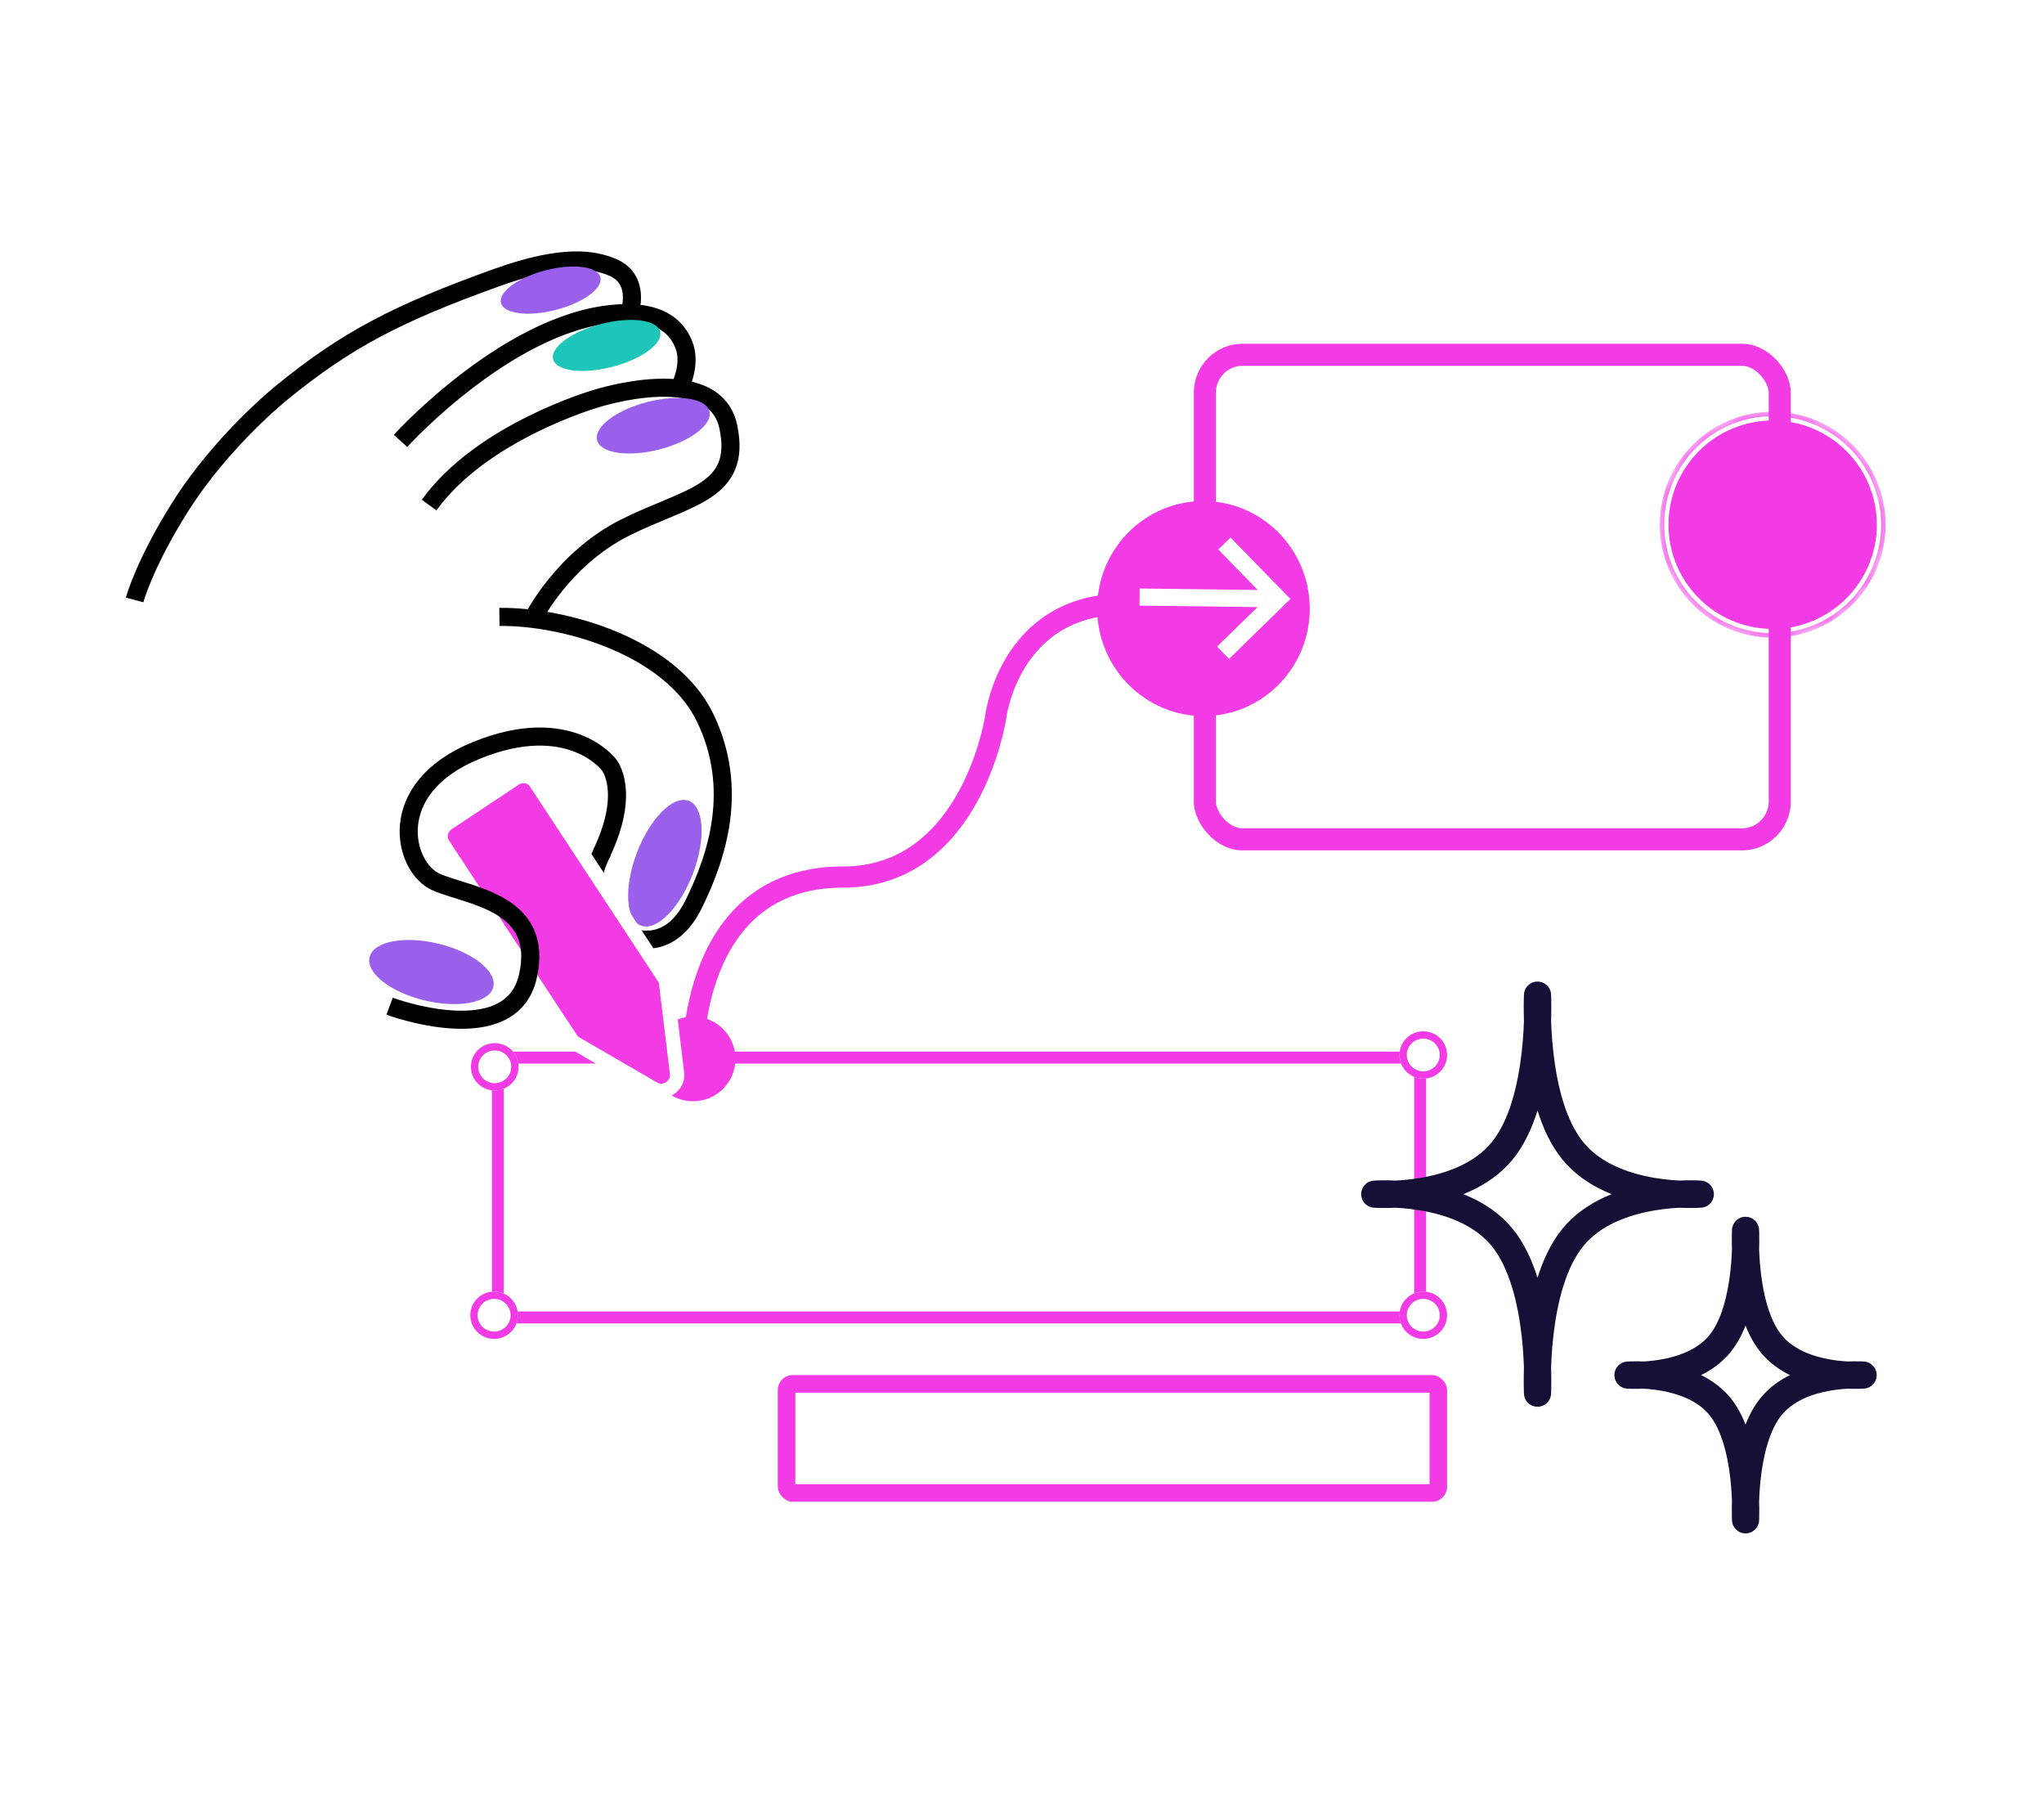 <svg xmlns="http://www.w3.org/2000/svg" xmlns:xlink="http://www.w3.org/1999/xlink" fill="none" version="1.1" viewBox="0 0 113 100">
  <defs>
    <clipPath id="a" class="frame-clip frame-clip-def">
      <rect width="113" height="100" x="0" y="0" rx="0" ry="0"/>
    </clipPath>
  </defs>
  <g class="frame-container-wrapper">
    <g class="frame-container-blur">
      <g fill="none" class="frame-container-shadows" clip-path="url(#a)">
        <g class="fills">
          <rect width="113" height="100" x="0" y="0" class="frame-background" rx="0" ry="0"/>
        </g>
        <g class="frame-children">
          <rect width="37" height="7" x="43" y="76" class="fills" rx=".828" ry=".828"/>
          <g class="strokes">
            <g class="inner-stroke-shape">
              <defs>
                <clipPath id="c">
                  <use href="#b"/>
                </clipPath>
                <rect id="b" width="37" height="7" x="43" y="76" fill="none" stroke="#f23ae5" stroke-opacity="1" stroke-width="1.938" rx=".828" ry=".828"/>
              </defs>
              <use clip-path="url('#c')" href="#b"/>
            </g>
          </g>
          <g rx="0" ry="0">
            <rect width="50.987" height="14.362" x="27.524" y="58.452" class="fills" rx="0" ry="0" transform="matrix(-1 0 0 1 106.035 0)"/>
            <g class="strokes">
              <rect width="50.987" height="14.362" x="27.524" y="58.452" fill="none" stroke="#f23ae5" stroke-opacity="1" stroke-width=".662" class="stroke-shape" rx="0" ry="0" transform="matrix(-1 0 0 1 106.035 0)"/>
            </g>
            <ellipse cx="27.351" cy="58.962" fill="#fff" fill-opacity="1" class="fills" rx="1.316" ry="1.308" transform="matrix(-1 0 0 1 54.702 0)"/>
            <g class="strokes">
              <g class="inner-stroke-shape" transform="matrix(-1 0 0 1 54.702 0)">
                <defs>
                  <clipPath id="e">
                    <use href="#d"/>
                  </clipPath>
                  <ellipse id="d" cx="27.351" cy="58.962" fill="none" stroke="#f23ae5" stroke-opacity="1" stroke-width=".807" rx="1.316" ry="1.308"/>
                </defs>
                <use clip-path="url('#e')" href="#d"/>
              </g>
            </g>
            <ellipse cx="27.316" cy="72.692" fill="#fff" fill-opacity="1" class="fills" rx="1.316" ry="1.308" transform="matrix(-1 0 0 1 54.632 0)"/>
            <g class="strokes">
              <g class="inner-stroke-shape" transform="matrix(-1 0 0 1 54.632 0)">
                <defs>
                  <clipPath id="g">
                    <use href="#f"/>
                  </clipPath>
                  <ellipse id="f" cx="27.316" cy="72.692" fill="none" stroke="#f23ae5" stroke-opacity="1" stroke-width=".807" rx="1.316" ry="1.308"/>
                </defs>
                <use clip-path="url('#g')" href="#f"/>
              </g>
            </g>
            <ellipse cx="78.684" cy="58.308" fill="#fff" fill-opacity="1" class="fills" rx="1.316" ry="1.308" transform="matrix(-1 0 0 1 157.368 0)"/>
            <g class="strokes">
              <g class="inner-stroke-shape" transform="matrix(-1 0 0 1 157.368 0)">
                <defs>
                  <clipPath id="i">
                    <use href="#h"/>
                  </clipPath>
                  <ellipse id="h" cx="78.684" cy="58.308" fill="none" stroke="#f23ae5" stroke-opacity="1" stroke-width=".807" rx="1.316" ry="1.308"/>
                </defs>
                <use clip-path="url('#i')" href="#h"/>
              </g>
            </g>
            <ellipse cx="78.684" cy="72.692" fill="#fff" fill-opacity="1" class="fills" rx="1.316" ry="1.308" transform="matrix(-1 0 0 1 157.368 0)"/>
            <g class="strokes">
              <g class="inner-stroke-shape" transform="matrix(-1 0 0 1 157.368 0)">
                <defs>
                  <clipPath id="k">
                    <use href="#j"/>
                  </clipPath>
                  <ellipse id="j" cx="78.684" cy="72.692" fill="none" stroke="#f23ae5" stroke-opacity="1" stroke-width=".807" rx="1.316" ry="1.308"/>
                </defs>
                <use clip-path="url('#k')" href="#j"/>
              </g>
            </g>
          </g>
          <defs>
            <filter id="l" width="4.471" height="4.471" x="-1.735" y="-1.735" color-interpolation-filters="sRGB" filterUnits="objectBoundingBox">
              <feFlood flood-opacity="0" result="BackgroundImageFix"/>
              <feColorMatrix in="SourceAlpha" type="matrix" values="0 0 0 0 0 0 0 0 0 0 0 0 0 0 0 0 0 0 127 0"/>
              <feOffset dx="0" dy="0"/>
              <feGaussianBlur stdDeviation=".912"/>
              <feColorMatrix type="matrix" values="0 0 0 0 0 0 0 0 0 0 0 0 0 0 0 0 0 0 0.2 0"/>
              <feBlend in2="BackgroundImageFix" mode="normal" result="filter_c58facc9-97ab-8059-8005-9bfb232ebf55"/>
              <feBlend in="SourceGraphic" in2="filter_c58facc9-97ab-8059-8005-9bfb232ebf55" mode="normal" result="shape"/>
            </filter>
          </defs>
          <circle cx="98" cy="29" r="6" fill="#f23ae5" fill-opacity="1" class="fills" filter="url(#l)"/>
          <g class="strokes">
            <g class="outer-stroke-shape">
              <defs>
                <circle id="m" cx="98" cy="29" r="6"/>
                <mask id="n" width="12.683" height="12.683" x="91.658" y="22.658" maskUnits="userSpaceOnUse">
                  <use fill="none" stroke="#fff" stroke-width=".483" href="#m"/>
                  <use fill="#000" stroke="none" href="#m"/>
                </mask>
              </defs>
              <use fill="none" stroke="#f23ae5" stroke-opacity="1" stroke-width=".483" href="#m" mask="url(#n)"/>
              <use fill="none" stroke="none" stroke-opacity="1" stroke-width=".242" href="#m"/>
            </g>
            <g class="inner-stroke-shape">
              <defs>
                <clipPath id="p">
                  <use href="#o"/>
                </clipPath>
                <circle id="o" cx="98" cy="29" r="6" fill="none" stroke="#fff" stroke-opacity="1" stroke-width=".483"/>
              </defs>
              <use clip-path="url('#p')" href="#o"/>
            </g>
          </g>
          <rect width="33" height="28" x="66" y="19" class="fills" rx="2.698" ry="2.698"/>
          <g class="strokes">
            <g class="inner-stroke-shape">
              <defs>
                <clipPath id="r">
                  <use href="#q"/>
                </clipPath>
                <rect id="q" width="33" height="28" x="66" y="19" fill="none" stroke="#f23ae5" stroke-opacity="1" stroke-width="2.438" rx="2.698" ry="2.698"/>
              </defs>
              <use clip-path="url('#r')" href="#q"/>
            </g>
          </g>
          <g rx="0" ry="0">
            <rect width="40" height="24.269" x="27.557" y="30.117" class="fills" rx="0" ry="0" transform="matrix(.021 -1 -1 -.021 88.789 90.692)"/>
            <path fill="#f23ae5" fill-opacity="1" d="M66.612 39.576c3.242-.039 5.839-2.733 5.795-6.012s-2.711-5.909-5.954-5.87c-3.242.04-5.839 2.733-5.795 6.012s2.712 5.91 5.954 5.87m2.147-2.524" class="fills"/>
            <path d="M38.319 58.526s-.277-10.054 8.284-10.051c7.123.001 8.44-8.83 8.44-8.83s.789-6.752 7.911-6.231" class="fills"/>
            <g class="strokes">
              <g class="stroke-shape">
                <defs>
                  <marker id="t" fill="#f23ae5" fill-opacity="1" markerHeight="4" markerWidth="4" orient="auto-start-reverse" refX="3" refY="3" viewBox="0 0 6 6">
                    <circle cx="3" cy="3" r="3"/>
                  </marker>
                  <marker id="s" fill="#f23ae5" fill-opacity="1" markerHeight="6" markerWidth="6" orient="auto-start-reverse" refX="3" refY="3" viewBox="0 0 6 6">
                    <path d="M3 2.5h.5v1H3z"/>
                  </marker>
                </defs>
                <path fill="none" stroke="#f23ae5" stroke-opacity="1" stroke-width="1.17" marker-end="url(#s)" marker-start="url(#t)" d="M38.319 58.526s-.277-10.054 8.284-10.051c7.123.001 8.44-8.83 8.44-8.83s.789-6.752 7.911-6.231"/>
              </g>
            </g>
          </g>
          <path d="m63 33 7 .088" class="fills"/>
          <g class="strokes">
            <g class="stroke-shape">
              <defs>
                <marker id="v" fill="#fff" fill-opacity="1" markerHeight="8.5" markerWidth="8.5" orient="auto-start-reverse" refX="2" refY="3" viewBox="0 0 3 6">
                  <path d="M.5.5 3 3 .5 5.5 0 5l2-2-2-2z"/>
                </marker>
              </defs>
              <path fill="none" stroke="#fff" stroke-opacity="1" stroke-width=".947" marker-end="url(#v)" d="m63 33 7 .088"/>
            </g>
          </g>
          <g rx="0" ry="0">
            <g fill="#000" clip-rule="evenodd" rx="0" ry="0">
              <path fill="none" d="M33.326 47.046c-1.528 2.878.387 4.36 1.264 4.668.59.206 2.485.85 3.769-1.763 1.283-2.613 2.523-6.35.622-10.284-1.9-3.933-7.769-5.614-11.372-5.57" class="fills"/>
              <g fill="none" fill-rule="nonzero" stroke-linejoin="round" stroke-miterlimit="10" class="strokes">
                <path fill="none" stroke="#000" stroke-opacity="1" stroke-width="1" d="M33.326 47.046c-1.528 2.878.387 4.36 1.264 4.668.59.206 2.485.85 3.769-1.763 1.283-2.613 2.523-6.35.622-10.284-1.9-3.933-7.769-5.614-11.372-5.57" class="stroke-shape"/>
              </g>
              <path fill="none" d="M29.504 34.118s1.635-3.248 5.063-4.964 6.47-1.906 5.696-5.567c-.773-3.662-7.311-1.554-7.311-1.554s-6.291 1.805-9.229 5.881" class="fills"/>
              <g fill="none" fill-rule="nonzero" stroke-linejoin="round" stroke-miterlimit="10" class="strokes">
                <path fill="none" stroke="#000" stroke-opacity="1" stroke-width="1" d="M29.504 34.118s1.635-3.248 5.063-4.964 6.47-1.906 5.696-5.567c-.773-3.662-7.311-1.554-7.311-1.554s-6.291 1.805-9.229 5.881" class="stroke-shape"/>
              </g>
              <path fill="none" d="M22.142 24.366s6.322-6.971 12.405-7.057c2.089-.029 2.889.842 3.25 1.722.44 1.068-.179 2.298-.179 2.298" class="fills"/>
              <g fill="none" fill-rule="nonzero" stroke-linejoin="round" stroke-miterlimit="10" class="strokes">
                <path fill="none" stroke="#000" stroke-opacity="1" stroke-width="1" d="M22.142 24.366s6.322-6.971 12.405-7.057c2.089-.029 2.889.842 3.25 1.722.44 1.068-.179 2.298-.179 2.298" class="stroke-shape"/>
              </g>
              <path fill="none" d="M34.83 17.188s.588-1.774-.985-2.424c-1.032-.427-2.718-.737-6.35.566-5.527 1.983-8.347 3.452-11.924 6.375 0 0-3.265 2.61-5.593 6.289-2.003 3.166-2.535 5.164-2.535 5.164" class="fills"/>
              <g fill="none" fill-rule="nonzero" stroke-linejoin="round" stroke-miterlimit="10" class="strokes">
                <path fill="none" stroke="#000" stroke-opacity="1" stroke-width="1" d="M34.83 17.188s.588-1.774-.985-2.424c-1.032-.427-2.718-.737-6.35.566-5.527 1.983-8.347 3.452-11.924 6.375 0 0-3.265 2.61-5.593 6.289-2.003 3.166-2.535 5.164-2.535 5.164" class="stroke-shape"/>
              </g>
              <path fill="#9a60eb" fill-rule="nonzero" d="M38.317 48.257c.718-1.908.603-3.7-.259-4.002-.861-.302-2.142 1-2.86 2.907-.72 1.908-.604 3.7.258 4.002.861.302 2.142-1 2.86-2.907M36.42 24.848c1.717-.434 2.974-1.376 2.806-2.104s-1.695-.967-3.413-.532-2.974 1.377-2.806 2.105c.167.728 1.695.966 3.413.531" class="fills"/>
              <path fill="#1ec5b9" fill-rule="nonzero" d="M33.811 20.284c1.636-.416 2.84-1.286 2.688-1.945-.152-.658-1.6-.855-3.236-.44-1.636.416-2.839 1.287-2.688 1.945.152.658 1.6.855 3.236.44" class="fills"/>
              <path fill="#9a60eb" fill-rule="nonzero" d="M30.698 17.135c1.519-.386 2.636-1.192 2.496-1.8s-1.484-.788-3.003-.402-2.636 1.191-2.496 1.8c.14.608 1.484.788 3.003.402M23.417 55.28c1.885.469 3.608.153 3.848-.706.24-.858-1.093-1.935-2.978-2.404-1.885-.47-3.608-.153-3.848.705-.24.86 1.093 1.935 2.978 2.405" class="fills"/>
            </g>
            <path fill="#f23ae5" fill-opacity="1" d="M36.701 54.012q.102.156.126.344l.602 4.962c.084.696-.69 1.21-1.293.86l-4.306-2.5a.8.8 0 0 1-.266-.251l-7.076-10.76c-.25-.38-.133-.902.262-1.165l3.705-2.462c.395-.263.92-.168 1.17.213z" class="fills"/>
            <g class="strokes">
              <path fill="none" stroke="#fff" stroke-opacity="1" stroke-width=".794" d="M36.701 54.012q.102.156.126.344l.602 4.962c.084.696-.69 1.21-1.293.86l-4.306-2.5a.8.8 0 0 1-.266-.251l-7.076-10.76c-.25-.38-.133-.902.262-1.165l3.705-2.462c.395-.263.92-.168 1.17.213z" class="stroke-shape"/>
            </g>
            <path fill="none" d="M21.538 55.613s6.695 2.498 7.642-1.636c.948-4.133-3.274-4.437-5.072-5.228-1.797-.791-2.94-5.17 2.226-7.274 5.165-2.104 7.33.79 7.33.79s1.24 1.453-.416 4.915" class="fills" clip-rule="evenodd"/>
            <g fill="none" fill-rule="nonzero" stroke-linejoin="round" stroke-miterlimit="10" class="strokes" clip-rule="evenodd">
              <path fill="none" stroke="#000" stroke-opacity="1" stroke-width="1" d="M21.538 55.613s6.695 2.498 7.642-1.636c.948-4.133-3.274-4.437-5.072-5.228-1.797-.791-2.94-5.17 2.226-7.274 5.165-2.104 7.33.79 7.33.79s1.24 1.453-.416 4.915" class="stroke-shape"/>
            </g>
          </g>
          <path d="M85 77s.294-5.86-1.955-8.61S76 66 76 66s4.794.36 7.045-2.39C85.295 60.86 85 55 85 55s-.295 5.86 1.955 8.61S94 66 94 66s-4.794-.36-7.045 2.39C84.705 71.14 85 77 85 77" class="fills" clip-rule="evenodd"/>
          <g fill-rule="nonzero" stroke-linejoin="round" stroke-miterlimit="10" class="strokes" clip-rule="evenodd">
            <path fill="none" stroke="#151035" stroke-linecap="round" stroke-opacity="1" stroke-width="1.5" d="M85 77s.294-5.86-1.955-8.61S76 66 76 66s4.794.36 7.045-2.39C85.295 60.86 85 55 85 55s-.295 5.86 1.955 8.61S94 66 94 66s-4.794-.36-7.045 2.39C84.705 71.14 85 77 85 77" class="stroke-shape"/>
          </g>
          <path d="M96.5 84s.212-4.262-1.412-6.262C93.463 75.738 90 76 90 76s3.463.262 5.088-1.738S96.5 68 96.5 68s-.213 4.262 1.412 6.262S103 76 103 76s-3.463-.262-5.088 1.738S96.5 84 96.5 84" class="fills" clip-rule="evenodd"/>
          <g fill-rule="nonzero" stroke-linejoin="round" stroke-miterlimit="10" class="strokes" clip-rule="evenodd">
            <path fill="none" stroke="#151035" stroke-linecap="round" stroke-opacity="1" stroke-width="1.5" d="M96.5 84s.212-4.262-1.412-6.262C93.463 75.738 90 76 90 76s3.463.262 5.088-1.738S96.5 68 96.5 68s-.213 4.262 1.412 6.262S103 76 103 76s-3.463-.262-5.088 1.738S96.5 84 96.5 84" class="stroke-shape"/>
          </g>
        </g>
      </g>
    </g>
  </g>
</svg>
